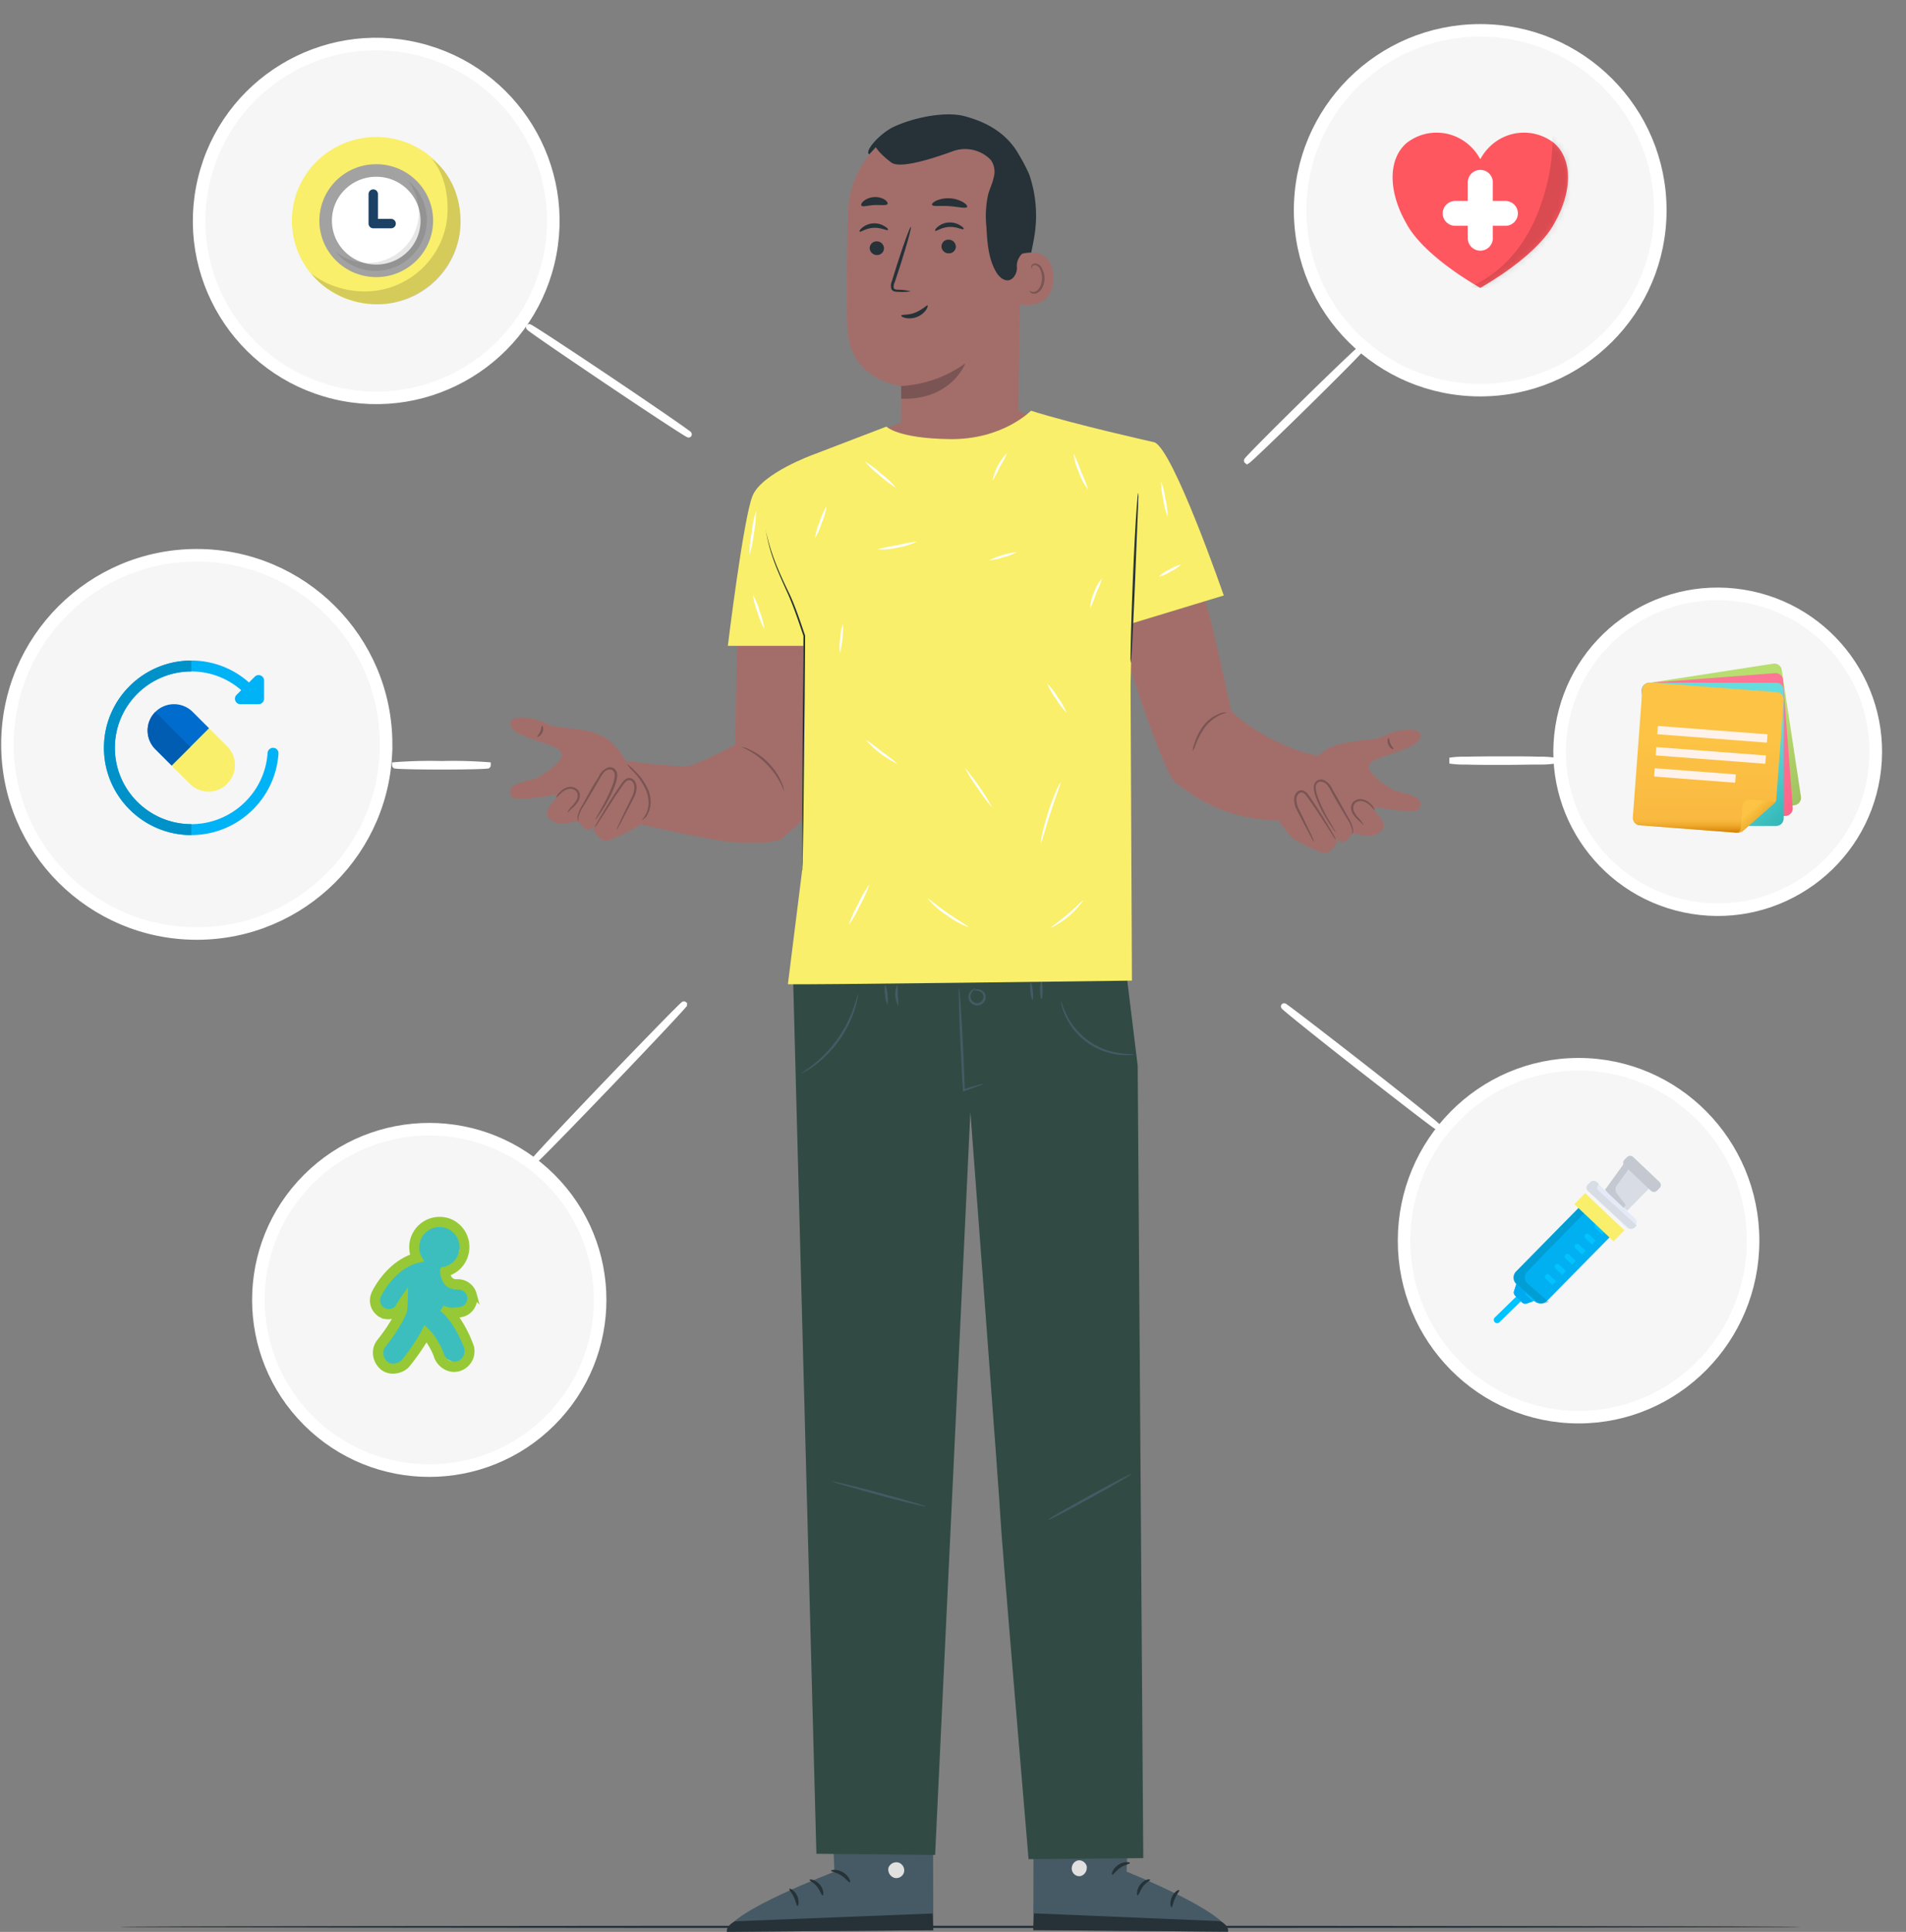 <svg width="304" height="308" fill="none" xmlns="http://www.w3.org/2000/svg">
  <rect width="100%" height="100%" fill="#808080" stroke="none"/>
  <path d="m132.354 281.485.737 16.923s-16.975 6.434-17.142 9.579l32.908-.257-.07-26.419-16.433.174Z" fill="#455A64"/>
  <path d="M143.261 296.929a1.323 1.323 0 0 1 .939 1.52 1.283 1.283 0 0 1-1.502.944 1.39 1.39 0 0 1-.994-1.617 1.342 1.342 0 0 1 1.675-.812" fill="#E0E0E0"/>
  <path d="m148.856 307.73-.111-2.666-31.51 1.243s-1.46.652-1.286 1.68l32.907-.257ZM132.556 298.248c0 .16.813.222 1.605.736.793.514 1.224 1.18 1.391 1.117.166-.062-.098-.992-1.071-1.589s-1.96-.417-1.925-.264ZM129.115 299.705c0 .153.695.424 1.217 1.097.521.673.695 1.388.876 1.388.18 0 .25-.916-.452-1.742s-1.634-.902-1.641-.743ZM127.19 303.87c.146 0 .361-.77-.056-1.652-.417-.881-1.175-1.214-1.244-1.083-.07.132.403.604.737 1.326.333.722.403 1.361.563 1.409Z" fill="#263238"/>
  <path d="m180.382 281.463-.696 16.923s16.019 6.435 16.176 9.579l-31.053-.256.065-26.419 15.508.173Z" fill="#455A64"/>
  <path d="M171.846 296.624c-.3.091-.557.297-.721.578a1.39 1.39 0 0 0-.165.942c.077.32.266.596.53.772.264.176.582.237.887.172a1.32 1.32 0 0 0 .771-.613c.174-.3.234-.659.167-1.004a1.32 1.32 0 0 0-.635-.744 1.208 1.208 0 0 0-.946-.069" fill="#E0E0E0"/>
  <path d="m164.809 307.709.105-2.666 29.735 1.243s1.377.652 1.213 1.679l-31.053-.256ZM175.814 295.305c.07.111 1.112-.695 2.635-.764 1.522-.069 2.662.5 2.718.382.055-.118-.216-.271-.695-.486a4.366 4.366 0 0 0-2.044-.34c-.7.05-1.379.264-1.981.625-.459.284-.667.541-.633.583ZM180.219 297.021c0 .159-.768.222-1.515.736-.748.513-1.155 1.18-1.312 1.117-.158-.062.091-.993 1.01-1.589.918-.597 1.85-.417 1.817-.264ZM183.438 299.684c0 .153-.655.424-1.147 1.097s-.656 1.388-.827 1.388c-.17 0-.236-.916.426-1.742.663-.826 1.542-.902 1.548-.743ZM186.858 304.085c-.138 0-.341-.77.052-1.652.394-.882 1.109-1.215 1.174-1.083.066.132-.38.604-.695 1.326-.315.722-.38 1.36-.531 1.409ZM132.82 294.368c.062.145.799-.077 1.71 0 .91.076 1.619.34 1.703.201.083-.139-.605-.694-1.675-.757-1.071-.062-1.822.431-1.738.556Z" fill="#263238"/>
  <path d="M126.487 155.666c.014 1.048 3.726 139.875 3.726 139.875l18.936.18 5.623-118.447s4.817 63.666 4.817 65.041c0 1.374 4.463 54.087 4.463 54.087l18.296-.167-.89-126.333-2.301-18.79-52.67 4.554Z" fill="#314A44"/>
  <path d="M156.892 172.769a3.898 3.898 0 0 1-.827.361c-.542.208-1.328.5-2.301.84l-.181.069v-.201a382 382 0 0 1-.361-6.511 343.687 343.687 0 0 1-.271-6.941c0-.896-.035-1.618-.035-2.118a2.894 2.894 0 0 1 .042-.777c.069.251.107.51.111.77.049.5.104 1.215.167 2.083.118 1.777.257 4.241.389 6.941.118 2.506.209 4.804.257 6.518l-.194-.139c.98-.305 1.779-.555 2.335-.694.281-.1.573-.168.869-.201ZM155.349 157.963s.062-.111.264-.187c.301-.089.624-.059.903.083a1.2 1.2 0 0 1 .696 1.173 1.391 1.391 0 0 1-1.085 1.256 1.45 1.45 0 0 1-1.501-.694 1.383 1.383 0 0 1 .695-1.936c.201-.077.32-.063.327-.042.007.021-.459.16-.744.764a1.053 1.053 0 0 0 .048 1.027c.115.182.281.327.478.417.196.09.414.121.628.09a1.08 1.08 0 0 0 .792-.896.894.894 0 0 0-.452-.888 1.545 1.545 0 0 0-1.049-.167ZM164.685 159.428c-.111 0-.264-.611-.341-1.389-.076-.777-.055-1.388.056-1.388s.264.604.341 1.388c.076.785.055 1.375-.056 1.389ZM166.096 159.282c-.112 0-.202-.66-.209-1.465-.007-.805.084-1.471.195-1.471s.201.652.208 1.464c.007.812-.083 1.472-.194 1.472ZM141.572 160.261a3.585 3.585 0 0 1-.383-1.645 3.703 3.703 0 0 1 0-1.701 7.21 7.21 0 0 1 .369 3.346h.014ZM143.282 160.399a3.813 3.813 0 0 1-.139-3.47c.068.58.082 1.166.042 1.749.086.569.119 1.146.097 1.721ZM136.845 158.497a2.1 2.1 0 0 1-.063.632c-.102.563-.239 1.12-.41 1.666a18.054 18.054 0 0 1-6.493 9.107c-.461.342-.944.652-1.446.93a2.227 2.227 0 0 1-.57.271c-.034-.056.737-.514 1.856-1.388a20.029 20.029 0 0 0 6.41-9.024c.479-1.326.653-2.207.716-2.194ZM180.839 168.091a1.998 1.998 0 0 1-.618.104 9.068 9.068 0 0 1-1.704-.035 10.839 10.839 0 0 1-5.213-2.027 10.697 10.697 0 0 1-3.476-4.38 8.944 8.944 0 0 1-.535-1.61 1.977 1.977 0 0 1-.083-.625c.062 0 .236.861.848 2.131a11.105 11.105 0 0 0 3.455 4.192 11.132 11.132 0 0 0 5.032 2.055c1.404.222 2.287.132 2.294.195ZM147.689 240.177c0 .09-3.392-.695-7.528-1.826-4.136-1.131-7.466-2.082-7.438-2.166.028-.083 3.399.694 7.535 1.819 4.136 1.124 7.459 2.075 7.431 2.173ZM180.471 234.991c.049.091-2.885 1.805-6.555 3.832s-6.68 3.596-6.729 3.471c-.049-.125 2.885-1.798 6.555-3.825s6.68-3.561 6.729-3.478Z" fill="#455A64"/>
  <path d="M162.467 47.346a57.849 57.849 0 0 0 2.502-9.628 20.21 20.21 0 0 0-.785-9.829c-.174-.472-1.675-3.637-2.176-3.589-.354.035.563 2.992.382 3.304-1.73 2.964-2.203 6.532-1.932 9.954a44.908 44.908 0 0 0 1.995 9.788" fill="#263238"/>
  <path d="M143.734 67.392c0-2.346.062-5.851.048-5.851-.014 0-8.063-.812-8.585-8.788-.25-3.852-.125-11.8.07-19.04a14.89 14.89 0 0 1 4.239-9.968 14.934 14.934 0 0 1 9.879-4.47l.772-.035c8.341.042 12.964 7.143 12.686 15.466l-.431 32.381-5.269 3.47c-4.512 5.366-13.389 3.84-13.409-3.165Z" fill="#A36E6A"/>
  <path d="M143.733 61.54a19.344 19.344 0 0 0 10.24-3.623s-2.225 5.942-10.24 5.644v-2.02Z" fill="#7A5554"/>
  <path d="M138.708 39.572a1.153 1.153 0 0 0 1.168 1.09 1.098 1.098 0 0 0 1.119-1.09 1.153 1.153 0 0 0-1.161-1.097 1.108 1.108 0 0 0-1.038.672 1.108 1.108 0 0 0-.088.425ZM137.109 36.927c.146.139.98-.542 2.21-.604 1.231-.063 2.155.5 2.28.347.126-.153-.09-.333-.5-.597a3.116 3.116 0 0 0-1.842-.458 2.999 2.999 0 0 0-1.745.694c-.348.278-.48.555-.403.618ZM150.163 39.3a1.133 1.133 0 0 0 1.161 1.09 1.09 1.09 0 0 0 1.133-1.09 1.138 1.138 0 0 0-1.161-1.09 1.081 1.081 0 0 0-1.048.663 1.085 1.085 0 0 0-.085.428ZM149.162 36.788c.153.139.98-.542 2.211-.604 1.23-.063 2.162.5 2.287.347.125-.153-.098-.333-.508-.597a3.126 3.126 0 0 0-1.835-.465 3.021 3.021 0 0 0-1.752.694c-.361.285-.472.562-.403.625ZM145.256 46.444a8.253 8.253 0 0 0-2.009-.257c-.32 0-.619-.056-.695-.271-.043-.33.018-.664.173-.958l.8-2.436c1.112-3.471 1.891-6.303 1.752-6.345-.139-.041-1.147 2.728-2.26 6.192-.264.854-.521 1.666-.757 2.443a1.769 1.769 0 0 0-.098 1.236.77.77 0 0 0 .536.43c.177.042.36.058.542.049a8.06 8.06 0 0 0 2.016-.084ZM148.655 32.658c.139.326 1.355.104 2.78.208 1.425.104 2.642.43 2.816.125.076-.153-.139-.451-.626-.75a4.873 4.873 0 0 0-4.282-.257c-.5.243-.751.521-.688.674ZM137.387 32.776c.222.277 1.056-.042 2.085-.084 1.029-.041 1.884.125 2.086-.166.083-.146-.056-.424-.445-.694a2.896 2.896 0 0 0-1.703-.41 2.964 2.964 0 0 0-1.648.611c-.368.32-.479.61-.375.743Z" fill="#263238"/>
  <path d="M162.46 40.62c.132-.07 5.401-1.916 5.519 3.553.118 5.47-5.401 4.45-5.415 4.297-.014-.153-.104-7.85-.104-7.85Z" fill="#A36E6A"/>
  <path d="M164.191 46.346s.097.07.264.139a.946.946 0 0 0 .695 0c.577-.222 1.043-1.152 1.05-2.138a3.156 3.156 0 0 0-.299-1.388 1.104 1.104 0 0 0-.73-.694.486.486 0 0 0-.556.277c-.07.153-.035.257-.063.271-.027.014-.118-.09-.083-.32a.643.643 0 0 1 .209-.346.737.737 0 0 1 .528-.146 1.33 1.33 0 0 1 1.022.875c.244.466.371.986.368 1.513 0 1.103-.556 2.145-1.342 2.394a1.033 1.033 0 0 1-.875-.131c-.174-.16-.209-.306-.188-.306Z" fill="#7A5554"/>
  <path d="M138.652 24.606c-.89-.472 1.731-3.374 3.9-4.387 3.274-1.527 8.285-2.506 11.33-1.687 3.663.993 6.722 2.777 8.592 6.067a21.421 21.421 0 0 1 2.551 10.946 6.49 6.49 0 0 1-.751 3.346c-.75 1.222-2.203 2-2.085 3.665a2.301 2.301 0 0 1-.549 1.673c-.987 1.076-2.225.097-2.781-.902-1.23-2.124-1.39-4.679-1.529-7.13a16.147 16.147 0 0 1 .278-5.205c.257-.916.695-1.777.883-2.707a3.262 3.262 0 0 0-.417-2.721 3.463 3.463 0 0 0-.452-.445 5.7 5.7 0 0 0-5.714-.985c-3.066 1.124-8.342 2.818-9.732 1.784-1.995-1.479-2.481-2.45-2.481-2.45l-1.043 1.138ZM143.747 50.31c-.034.09.202.284.696.388a3.264 3.264 0 0 0 3.26-1.284c.264-.395.306-.694.215-.736-.09-.041-.806.695-1.939 1.153-1.133.458-2.169.277-2.232.479Z" fill="#263238"/>
  <path d="M179.429 103.959s6.124 19.533 8.147 20.88c2.022 1.346 8.543 7.524 21.924 5.615l4.609-.222 1.237-8.649s-5.561-1.124-7.195-1.568c-2.168-.597-8.021-2.951-11.782-6.671 0 0-3.406-16.014-4.171-17.471l-12.394 3.762-.375 4.324Z" fill="#A36E6A"/>
  <path d="M207.637 124.124s1.828-3.859 4.796-5.067c2.968-1.208 6.833-.882 8.265-1.708 1.432-.826 5.45-1.645 5.832-.271.383 1.375-2.148 2.298-4.734 3.152-2.585.854-3.635 1.242-3.413 2.346.223 1.104 3.413 3.297 4.352 3.575.938.277 3.823.652 3.837 1.971.014 1.319-.869 1.159-2.356 1.159a34.23 34.23 0 0 1-4.567-.604s-.772.181-.383.611c.389.431 2.148 2.027 1.099 3.131a3.096 3.096 0 0 1-2.586.826l-2.086-.389s-1.161 2.034-2.085 1.208c-.925-.826-.278.201-.278.201s-1.043 1.833-2.148 1.729c-1.105-.105-5.095-2.381-5.095-2.381l-2.392-3.013 3.942-6.476Z" fill="#A36E6A"/>
  <path d="M217.425 131.496c-.042 0-.313-.327-.876-.826a3.78 3.78 0 0 1-.834-1.028 1.883 1.883 0 0 1-.23-.805 1.326 1.326 0 0 1 .278-.902 1.626 1.626 0 0 1 1.648-.486c.449.12.858.36 1.182.694.304.282.542.628.695 1.013-.049.042-.334-.34-.876-.833a2.555 2.555 0 0 0-1.078-.576 1.3 1.3 0 0 0-1.286.389 1.266 1.266 0 0 0-.034 1.333c.195.375.449.717.75 1.013.487.549.716.993.661 1.014ZM213.017 132.648a3.124 3.124 0 0 1-.48-.618 32.265 32.265 0 0 1-1.154-1.791 18.333 18.333 0 0 1-1.39-2.839 6.012 6.012 0 0 1-.466-1.86 1.391 1.391 0 0 1 .431-1.014 1.208 1.208 0 0 1 1.133-.187 2.778 2.778 0 0 1 1.439 1.499l.918 1.618 1.536 2.776c.405.597.684 1.27.82 1.979.027.198.008.4-.055.59-.042.131-.084.187-.097.18a2.302 2.302 0 0 0 0-.75 5.955 5.955 0 0 0-.904-1.874l-1.606-2.707-.904-1.638c-.312-.548-.653-1.152-1.237-1.326a.824.824 0 0 0-.848.097c-.1.097-.179.212-.232.34a1.015 1.015 0 0 0-.081.403c.051.597.194 1.182.424 1.735.368.975.807 1.922 1.314 2.832.897 1.583 1.488 2.52 1.439 2.555ZM209.604 134.258a3.36 3.36 0 0 1-.396-.631 67.963 67.963 0 0 1-.96-1.784c-.396-.757-.868-1.652-1.39-2.666a3.794 3.794 0 0 1-.459-1.784 1.72 1.72 0 0 1 .341-.971 1.026 1.026 0 0 1 1.022-.417c.353.106.658.332.862.639.194.263.368.513.542.77.355.507.695 1 .987 1.479a74.158 74.158 0 0 1 1.585 2.554c.438.736.785 1.333 1.015 1.749.137.217.247.451.327.694a2.988 2.988 0 0 1-.452-.597l-1.085-1.714-1.647-2.506-1.001-1.458c-.362-.472-.695-1.124-1.189-1.256a.656.656 0 0 0-.66.285 1.326 1.326 0 0 0-.271.77c.006.564.146 1.119.41 1.617l1.307 2.701c.368.77.695 1.388.855 1.832.113.22.199.453.257.694ZM221.484 117.648c.104 0 .077.458.285.923.209.465.542.756.487.847-.056.09-.563-.104-.821-.695-.257-.59-.041-1.117.049-1.075ZM195.68 113.594c0 .056-.486.118-1.188.451a6.415 6.415 0 0 0-2.294 1.902 11.529 11.529 0 0 0-1.446 2.666 5.569 5.569 0 0 1-.522 1.173c.024-.434.118-.86.279-1.264a9.347 9.347 0 0 1 1.39-2.776 5.802 5.802 0 0 1 2.481-1.916 2.321 2.321 0 0 1 1.3-.236Z" fill="#7A5554"/>
  <path d="m117.562 102.98-.341 15.778s-6.048 3.214-7.605 3.408c-1.557.195-10.427-.923-10.427-.923l.46 9.593s14.048 3.408 18.441 3.506c4.393.097 6.326-.098 7.111-1.069.786-.972 3.691-2.222 4.435-6.616.744-4.393-1.467-23.677-1.467-23.677h-10.607Z" fill="#A36E6A"/>
  <path d="M125.075 126.172a12.627 12.627 0 0 0-6.902-7.115c.507.062.997.22 1.446.465a10.274 10.274 0 0 1 5.032 5.185c.235.456.379.954.424 1.465Z" fill="#7A5554"/>
  <path d="M100.322 122.167s-1.828-3.86-4.796-5.068c-2.968-1.207-6.833-.881-8.265-1.707-1.432-.826-5.45-1.645-5.832-.271-.383 1.375 2.148 2.298 4.734 3.152 2.586.853 3.635 1.242 3.413 2.346-.223 1.103-3.413 3.297-4.352 3.574-.938.278-3.816.653-3.837 1.979-.02 1.326.869 1.152 2.357 1.152a34.416 34.416 0 0 0 4.567-.604s.771.181.382.611c-.39.43-2.141 2.027-1.098 3.131a3.104 3.104 0 0 0 2.585.826l2.086-.389s1.16 2.034 2.085 1.208c.925-.826.278.201.278.201s1.043 1.839 2.148 1.728c1.105-.111 5.096-2.381 5.096-2.381l2.391-3.012-3.942-6.476Z" fill="#A36E6A"/>
  <path d="M90.514 129.538c-.056 0 .174-.458.695-1.006.302-.297.555-.639.75-1.014a1.247 1.247 0 0 0-.034-1.332 1.303 1.303 0 0 0-1.286-.389 2.47 2.47 0 0 0-1.078.583c-.542.486-.827.868-.876.826.154-.385.391-.732.696-1.014a2.566 2.566 0 0 1 1.181-.694 1.625 1.625 0 0 1 1.648.486c.2.257.3.578.278.903a1.879 1.879 0 0 1-.23.805 3.785 3.785 0 0 1-.868 1.048c-.563.472-.8.819-.876.798ZM94.922 130.691c-.049 0 .542-.972 1.39-2.534.507-.91.946-1.857 1.314-2.832a5.615 5.615 0 0 0 .424-1.735 1.03 1.03 0 0 0-.313-.743.808.808 0 0 0-.377-.16.81.81 0 0 0-.409.042c-.583.173-.924.777-1.237 1.326l-.938 1.61-1.606 2.707a5.926 5.926 0 0 0-.904 1.874 2.285 2.285 0 0 0 0 .75s-.055-.049-.097-.18a1.313 1.313 0 0 1-.056-.59c.14-.708.418-1.38.82-1.979l1.537-2.776.987-1.59a2.777 2.777 0 0 1 1.439-1.499 1.197 1.197 0 0 1 1.133.187 1.393 1.393 0 0 1 .43 1.014 5.804 5.804 0 0 1-.465 1.86 18.05 18.05 0 0 1-1.39 2.839c-.459.77-.869 1.388-1.154 1.791a3.116 3.116 0 0 1-.528.618ZM98.334 132.301c.062-.242.153-.475.271-.694.195-.437.487-1.062.855-1.833l1.314-2.7a3.52 3.52 0 0 0 .403-1.617 1.329 1.329 0 0 0-.271-.771.652.652 0 0 0-.695-.284c-.507.132-.827.784-1.189 1.256l-1 1.458-1.613 2.526-1.106 1.694a3.047 3.047 0 0 1-.451.597c.08-.244.19-.477.326-.694.237-.417.577-1.014 1.015-1.749.438-.736.966-1.604 1.585-2.555.306-.472.633-.972.987-1.478a22.8 22.8 0 0 1 .542-.771c.204-.307.51-.533.862-.638a1.031 1.031 0 0 1 1.022.416c.21.282.329.621.341.972a3.797 3.797 0 0 1-.459 1.784c-.507 1.013-.987 1.909-1.39 2.665-.404.757-.695 1.389-.96 1.784a3.404 3.404 0 0 1-.389.632ZM86.455 115.69c.09-.042.306.479.049 1.069-.258.59-.793.791-.82.694-.028-.097.284-.368.486-.84.201-.472.18-.902.285-.923Z" fill="#7A5554"/>
  <path d="M102.36 130.795c.31-.398.576-.829.792-1.285a4.347 4.347 0 0 0 .292-1.575 5.209 5.209 0 0 0-.403-1.923 10.678 10.678 0 0 0-2.044-3.013 7.887 7.887 0 0 1-1-1.173c.439.278.839.614 1.188 1a9.215 9.215 0 0 1 2.189 3.054c.278.659.415 1.368.404 2.083a4.072 4.072 0 0 1-.397 1.672 2.313 2.313 0 0 1-1.021 1.16Z" fill="#7A5554"/>
  <path d="m137.442 69.856 8.794-3.442 16.196-.917 7.612 2.888-10.434 5.789-8.995-.333-13.173-3.984Z" fill="#A36E6A"/>
  <path d="M195.187 94.936s-8.043-23.254-11.053-24.42c0 0-13.166-2.943-19.7-5.04 0 0-4.476 4.658-12.992 4.533-8.341-.125-10.058-1.999-10.058-1.999l-11.637 4.456s-8.272 2.965-9.732 6.616c-1.459 3.65-3.927 23.878-3.927 23.878h12.06l-.222 35.901-2.259 18.047c.834.146 54.873-.569 54.873-.569l-.222-47 .222-9.954 14.647-4.45Z" fill="#F9EF6A"/>
  <path d="M122.101 84.433c.046.104.076.214.09.326.063.25.132.57.222.972a31.55 31.55 0 0 0 1.113 3.554c.556 1.493 1.341 3.249 2.3 5.22.96 1.971 1.731 4.318 2.586 6.823 0 2.999-.041 6.282-.062 9.718-.084 7.636-.153 14.577-.209 19.651-.041 2.485-.076 4.512-.104 5.956 0 .694 0 1.215-.049 1.617a5.016 5.016 0 0 1-.034.562 2.64 2.64 0 0 1 0-.562v-7.58c0-5.06.062-11.987.104-19.644.035-3.429.062-6.712.09-9.718v.056c-.841-2.499-1.647-4.86-2.53-6.817-.883-1.957-1.703-3.755-2.231-5.268a26.19 26.19 0 0 1-1.022-3.603 16.148 16.148 0 0 1-.174-.978 2.373 2.373 0 0 1-.09-.285ZM181.548 78.568c.03.356.03.713 0 1.069 0 .757-.062 1.735-.104 2.908-.104 2.52-.236 5.88-.382 9.593-.146 3.714-.32 7.073-.431 9.593-.07 1.18-.126 2.152-.174 2.909-.005.356-.04.711-.104 1.062a5.79 5.79 0 0 1-.035-1.069c0-.75.035-1.729.055-2.909.063-2.457.174-5.851.327-9.6.153-3.748.327-7.135.487-9.593.076-1.221.153-2.214.222-2.901.01-.358.057-.714.139-1.062Z" fill="#263238"/>
  <path d="M129.983 85.787a9.975 9.975 0 0 1 .758-2.603c.257-.873.626-1.708 1.098-2.485-.133.9-.388 1.778-.757 2.61-.258.87-.627 1.702-1.099 2.478ZM142.92 77.763a14.503 14.503 0 0 1-2.607-1.958 14.833 14.833 0 0 1-2.371-2.235 14.794 14.794 0 0 1 2.607 1.958 15.204 15.204 0 0 1 2.371 2.235ZM146.25 86.335c-.969.482-2.008.805-3.08.958a10.028 10.028 0 0 1-3.211.285 25.224 25.224 0 0 1 3.142-.646 26.988 26.988 0 0 1 3.149-.597ZM133.96 104.119a7.402 7.402 0 0 1 .055-2.339c.028-.783.17-1.557.424-2.298a15.321 15.321 0 0 1-.479 4.637ZM162.189 87.994a7.395 7.395 0 0 1-2.155.84 7.613 7.613 0 0 1-2.266.486 15.139 15.139 0 0 1 4.421-1.326ZM158.303 76.631a8.95 8.95 0 0 1 2.321-4.414 16.56 16.56 0 0 1-1.153 2.207 15.72 15.72 0 0 1-1.168 2.207ZM173.561 78.068a9.551 9.551 0 0 1-1.474-2.742 9.735 9.735 0 0 1-.848-2.999c.459.926.854 1.881 1.182 2.86a23.44 23.44 0 0 1 1.14 2.88ZM173.895 96.942a6.106 6.106 0 0 1 .611-2.5 6.254 6.254 0 0 1 1.265-2.241 17.418 17.418 0 0 1-.931 2.374c-.26.81-.576 1.6-.945 2.367ZM170.121 113.622a10.884 10.884 0 0 1-1.697-2.222 10.606 10.606 0 0 1-1.39-2.415 10.92 10.92 0 0 1 1.696 2.214c.564.746 1.031 1.56 1.391 2.423ZM188.381 89.993a5.679 5.679 0 0 1-1.696 1.132 5.959 5.959 0 0 1-1.863.819 5.716 5.716 0 0 1 1.689-1.132 5.902 5.902 0 0 1 1.87-.819ZM186.226 82.365a11.224 11.224 0 0 1-.695-2.777 11.242 11.242 0 0 1-.354-2.846c.342.895.575 1.827.695 2.777.235.93.354 1.886.354 2.846ZM121.913 100.266a11.497 11.497 0 0 1-1.084-2.644 11.61 11.61 0 0 1-.737-2.777c.475.828.84 1.715 1.084 2.638.361.894.608 1.829.737 2.783ZM120.578 81.483c.004 1.18-.11 2.356-.341 3.513a17.4 17.4 0 0 1-.695 3.47c-.004-1.18.11-2.356.341-3.512a17.4 17.4 0 0 1 .695-3.47ZM143.164 121.785a15.342 15.342 0 0 1-5.089-3.86 24.814 24.814 0 0 1 2.558 1.909 25.277 25.277 0 0 1 2.531 1.951ZM135.371 147.475a18.219 18.219 0 0 1 1.481-3.318 18.515 18.515 0 0 1 1.8-3.152 18.083 18.083 0 0 1-1.481 3.318 18.476 18.476 0 0 1-1.8 3.152ZM154.445 147.801a13.207 13.207 0 0 1-3.475-1.916 12.664 12.664 0 0 1-2.99-2.631c.07-.076 1.391 1.09 3.198 2.333 1.807 1.242 3.316 2.103 3.267 2.214ZM172.789 143.525a13.387 13.387 0 0 1-5.199 4.408c-.056-.091 1.223-.923 2.655-2.138 1.432-1.215 2.468-2.333 2.544-2.27ZM166.026 134.362c.007-.498.084-.994.23-1.471.194-.896.514-2.117.945-3.471a34.553 34.553 0 0 1 1.265-3.352c.171-.472.405-.918.695-1.326.098.041-.743 2.145-1.598 4.789-.855 2.645-1.432 4.852-1.537 4.831ZM158.345 128.823a21.374 21.374 0 0 1-2.363-3.116 21.157 21.157 0 0 1-2.086-3.318 42.345 42.345 0 0 1 4.428 6.434h.021Z" fill="#fff"/>
  <path d="M287.201 307.195c0 .104-60.017.181-134.042.181-74.024 0-134.055-.077-134.055-.181s60.003-.18 134.055-.18 134.042.083 134.042.18Z" fill="#263238"/>
  <path d="M87.739 187.995c10.644 10.629 10.644 27.862 0 38.491-10.645 10.629-27.903 10.629-38.547 0-10.644-10.629-10.644-27.862 0-38.491 10.645-10.629 27.902-10.629 38.547 0Z" fill="#F6F6F6" stroke="#fff" stroke-width="2"/>
  <path d="m109.257 159.966.001-.001-.01-.008a.256.256 0 0 0-.333-.008c-.023.015-.047.036-.071.056a6.57 6.57 0 0 0-.202.184c-.168.16-.411.397-.719.704-.618.613-1.501 1.507-2.587 2.616a1222.685 1222.685 0 0 0-8.427 8.712 1207.496 1207.496 0 0 0-8.347 8.785 274.163 274.163 0 0 0-2.502 2.693 44.3 44.3 0 0 0-.67.749 6.167 6.167 0 0 0-.176.21.945.945 0 0 0-.053.075.272.272 0 0 0-.047.132.252.252 0 0 0 .072.2.257.257 0 0 0 .285.052c.026-.012.046-.026.056-.032.023-.016.048-.037.072-.057.05-.042.118-.105.202-.184.169-.159.412-.396.72-.703.617-.613 1.501-1.507 2.587-2.616 2.171-2.218 5.152-5.299 8.426-8.715 3.275-3.416 6.225-6.522 8.347-8.784a263.892 263.892 0 0 0 2.502-2.694c.293-.321.52-.574.672-.749a6.59 6.59 0 0 0 .175-.21c.019-.025.038-.051.053-.074a.39.39 0 0 0 .03-.057.254.254 0 0 0-.056-.276Zm-23.674 25.033Z" fill="#fff" stroke="#fff" stroke-width=".5"/>
  <path d="m67.482 195.786-.893 3.571-4.018 2.679-2.678 4.464 1.339 2.679L62.5 209l2-2v1.5l-4.161 7.375 1.786 1.786h2.232l3.571-5.357 1.786 3.571 3.571 1.786 1.34-1.786-2.679-6.25 2.679-1.786V206.5l-.893-1.339-2.232-.661-.447-1.125 1.786-1.786.893-4.464-3.125-2.232-3.125.893Z" fill="#3DBEBE"/>
  <path d="m73.441 208.867.011-.002a1.911 1.911 0 0 0 1.526-2.384c-.234-.893-1.071-1.39-1.91-1.39H72.985c-.571 0-.976-.131-1.27-.313a1.864 1.864 0 0 1-.656-.712c-.307-.566-.357-1.211-.371-1.511a.17.17 0 0 1 .013-.058c1.183-.224 2.229-.887 2.768-2.126.693-1.522.286-3.365-1.048-4.42a3.64 3.64 0 0 0-2.316-.827c-1.397 0-2.693.769-3.38 2.118l-.005.009a3.713 3.713 0 0 0 .172 3.519c-2.137.439-3.751 1.817-4.833 3.078a13.151 13.151 0 0 0-1.75 2.612l-.005.01-.003.007a1.922 1.922 0 0 0 .865 2.525c.15.09.318.132.405.153l.02.005c.17.043.304.043.412.043h.01c.657 0 1.374-.339 1.675-1.052l.023-.034.105-.169v-.001l.003-.003c.086-.138.203-.328.345-.545.116-.178.246-.372.386-.57-.01.603-.049 1.25-.1 1.917-.013.163-.105.466-.3.902-.19.421-.456.92-.774 1.457a27.619 27.619 0 0 1-2.27 3.256l-.003.003c-.763.948-.555 2.262.297 3.048l.004.004c.376.34.829.487 1.295.487.353 0 .71-.087 1.014-.221.293-.129.582-.321.775-.571.5-.587 2.232-2.795 3.358-5.033.77.729 1.365 1.626 1.78 2.382.224.409.392.77.503 1.03.055.13.096.234.122.304l.025.069c.087.442.386.865.747 1.171.373.317.882.566 1.44.566h.014c.067.001.232.001.386-.043a2.205 2.205 0 0 0 1.711-2.556l-.002-.009-.002-.01a3.192 3.192 0 0 0-.108-.332 15.011 15.011 0 0 0-.232-.589c-.198-.474-.481-1.1-.842-1.774-.67-1.254-1.637-2.734-2.849-3.685.364.178.755.285 1.123.345.183.036.36.035.486.035h.014c.423 0 .893-.06 1.278-.115Zm-7.846-8.371.415-.159-.11-.431a4.356 4.356 0 0 1 .297-2.939 4.356 4.356 0 0 1 3.909-2.467c.99 0 1.917.323 2.615.903l.006.005.006.005c1.542 1.203 2.064 3.35 1.25 5.183-.47 1.042-1.253 1.801-2.282 2.219l-.434.177.147.444c.148.445.408.732.744.879.286.125.584.125.751.124H73.013c1.178 0 2.21.789 2.507 1.886a2.566 2.566 0 0 1-.32 2.05 2.536 2.536 0 0 1-1.718 1.128l-.04.007-.033.011h-.004a.366.366 0 0 1-.051.008l-.003.001a2.243 2.243 0 0 0-.089.014.904.904 0 0 0-.133.034l-.633.211.381.548a18.473 18.473 0 0 1 1.644 2.957c.193.432.342.808.445 1.091a8.78 8.78 0 0 1 .152.454c.006.023.008.035.01.037V214.885c.302 1.51-.69 2.981-2.2 3.292a3.587 3.587 0 0 1-.49.048c-1.384 0-2.5-1.106-2.781-2.162l-.007-.023-.008-.023a11.22 11.22 0 0 0-1.21-2.285l-.438-.634-.4.659c-1.008 1.661-2.142 3.101-2.598 3.679l-.054.069c-.47.581-1.359.995-2.27.995-.679 0-1.291-.234-1.738-.66-1.143-1.1-1.262-2.789-.342-3.921l.002-.003a28.804 28.804 0 0 0 2.346-3.393l.535-.92-1.05.176a2.55 2.55 0 0 1-.438.048c-.224 0-.358-.002-.51-.04l-.028-.007-.03-.004a1.59 1.59 0 0 1-.497-.171l-.224.447.224-.447a2.586 2.586 0 0 1-1.287-1.45 2.583 2.583 0 0 1 .115-1.934l.003-.007.003-.007c.094-.212.634-1.295 1.62-2.502.987-1.207 2.395-2.507 4.22-3.209Z" fill="#1BE5E7" stroke="#96C935"/>
  <path d="M61.583 118.675c0 16.651-13.518 30.153-30.197 30.153S1.188 135.326 1.188 118.675c0-16.652 13.519-30.153 30.198-30.153 16.679 0 30.197 13.501 30.197 30.153Z" fill="#F6F6F6" stroke="#fff" stroke-width="2"/>
  <path d="M78.022 122.007v-.232l-.232-.018a74.008 74.008 0 0 0-7.387-.181 74.307 74.307 0 0 0-7.386.181l-.232.018v.232a.257.257 0 0 0 .153.235.4.4 0 0 0 .078.026c.04.009.088.017.14.023.105.012.256.024.443.035.377.021.92.041 1.587.057 1.335.033 3.18.054 5.217.054a223.1 223.1 0 0 0 5.218-.054c.668-.016 1.21-.036 1.587-.057.187-.011.338-.023.444-.035.051-.006.1-.014.14-.023a.399.399 0 0 0 .077-.026.257.257 0 0 0 .153-.235Zm-14.987 0 .019.249a70.84 70.84 0 0 1 2.06-.124c1.338.034 3.212.055 5.29.055s3.953-.021 5.292-.056c.686.032 1.372.074 2.057.125l.019-.249-.25-.018a.24.24 0 0 1 .076-.159c.025-.025.05-.036.057-.04a.1.1 0 0 1 .024-.009l-.003.001a6.73 6.73 0 0 1-.497.044c-.352.021-.856.039-1.48.055l-12.664.126Z" fill="#fff" stroke="#fff" stroke-width=".5"/>
  <g clip-path="url(#clip0_501_3097)">
    <path d="M43.605 119.222a.884.884 0 0 0-.926.811c-.425 6.37-5.772 11.361-12.17 11.361-6.721 0-12.19-5.46-12.19-12.173 0-6.712 5.469-12.172 12.19-12.172 2.985 0 5.784 1.078 7.968 2.986l-.746.747c-.548.545-.162 1.484.615 1.484h2.902c.481 0 .871-.39.871-.87v-2.898c0-.769-.936-1.164-1.486-.615l-.924.923a13.777 13.777 0 0 0-9.2-3.496c-7.681 0-13.93 6.24-13.93 13.911 0 7.671 6.248 13.912 13.93 13.912 7.313 0 13.422-5.704 13.906-12.984a.87.87 0 0 0-.81-.927Z" fill="#00B2F6"/>
    <path d="M30.51 105.31c-7.683 0-13.932 6.24-13.932 13.911 0 7.671 6.25 13.912 13.931 13.912v-1.739c-6.721 0-12.19-5.46-12.19-12.173 0-6.712 5.469-12.172 12.19-12.172v-1.739Z" fill="#0091C9"/>
    <path d="m36.245 119.001-2.903-2.898-5.955 5.947 2.902 2.898a4.232 4.232 0 0 0 2.984 1.229c2.31 0 4.202-1.89 4.202-4.197a4.218 4.218 0 0 0-1.23-2.979Z" fill="#F9EF6A"/>
    <path d="M30.73 113.494a4.23 4.23 0 0 0-2.983-1.228c-2.31 0-4.203 1.889-4.203 4.196 0 1.125.441 2.18 1.23 2.98l2.613 2.608 5.956-5.947-2.613-2.609Z" fill="#006DCE"/>
    <path d="m30.359 119.082-2.972 2.968 2.902 2.898a4.232 4.232 0 0 0 2.984 1.229 4.19 4.19 0 0 0 2.959-1.226l-5.873-5.869Z" fill="#F9EF6A"/>
    <path d="M24.776 113.503a4.175 4.175 0 0 0-1.232 2.959c0 1.125.441 2.18 1.23 2.98l2.613 2.608 2.973-2.968-5.584-5.579Z" fill="#005DB1"/>
  </g>
  <path d="M66.611 7.804C81.778 11.45 91.113 26.68 87.464 41.822c-3.649 15.142-18.9 24.466-34.068 20.822-15.167-3.645-24.501-18.876-20.852-34.018C36.193 13.483 51.444 4.16 66.61 7.804Z" fill="#F6F6F6" stroke="#fff" stroke-width="2"/>
  <path d="M96.881 61.068c3.511 2.36 6.702 4.48 9.024 5.999 1.16.76 2.104 1.37 2.761 1.785.329.207.587.367.767.473.089.052.162.094.215.121a.92.92 0 0 0 .08.037c.012.004.036.013.066.018a.257.257 0 0 0 .253-.11.253.253 0 0 0 .035-.198c-.008-.037-.024-.064-.031-.076-.015-.026-.033-.045-.041-.054a.733.733 0 0 0-.064-.06 4.948 4.948 0 0 0-.194-.153 33.685 33.685 0 0 0-.728-.53 221.33 221.33 0 0 0-2.696-1.88 967.558 967.558 0 0 0-8.967-6.086 947.382 947.382 0 0 0-9.03-5.999c-1.16-.76-2.104-1.369-2.761-1.784a33.013 33.013 0 0 0-.767-.473 4.595 4.595 0 0 0-.216-.122.824.824 0 0 0-.08-.037.327.327 0 0 0-.065-.017.253.253 0 0 0-.257.384.324.324 0 0 0 .04.053c.02.021.043.042.065.06.046.04.112.092.194.154.167.126.413.304.73.53.634.45 1.556 1.093 2.7 1.88 2.285 1.572 5.456 3.725 8.967 6.085Z" fill="#fff" stroke="#fff" stroke-width=".5"/>
  <g clip-path="url(#clip1_501_3097)">
    <path fill-rule="evenodd" clip-rule="evenodd" d="M60.008 48.516c7.428 0 13.45-5.971 13.45-13.337 0-7.367-6.022-13.338-13.45-13.338-7.43 0-13.451 5.971-13.451 13.338 0 7.366 6.022 13.337 13.45 13.337Z" fill="#F9EF6A"/>
    <path fill-rule="evenodd" clip-rule="evenodd" d="M73.458 35.413c0 7.207-5.947 13.103-13.215 13.103-4.212 0-8.219-1.892-10.614-4.922 2.23 1.802 5.41 2.875 8.55 2.875 7.268 0 13.214-5.897 13.214-13.104 0-3.112-.758-5.92-2.575-8.13 3.056 2.374 4.64 6 4.64 10.178Z" fill="#000" fill-opacity=".15"/>
    <path fill-rule="evenodd" clip-rule="evenodd" d="M60.008 43.181c4.457 0 8.07-3.582 8.07-8.002 0-4.42-3.613-8.003-8.07-8.003-4.457 0-8.07 3.583-8.07 8.003s3.613 8.002 8.07 8.002Z" fill="#fff" stroke="#A2A2A2" stroke-width="2"/>
    <mask id="mask0_501_3097" style="mask-type:alpha" maskUnits="userSpaceOnUse" x="50" y="26" width="20" height="19">
      <path fill-rule="evenodd" clip-rule="evenodd" d="M60.008 43.181c4.457 0 8.07-3.582 8.07-8.002 0-4.42-3.613-8.003-8.07-8.003-4.457 0-8.07 3.583-8.07 8.003s3.613 8.002 8.07 8.002Z" fill="#fff" stroke="#fff" stroke-width="2"/>
    </mask>
    <g mask="url(#mask0_501_3097)">
      <path fill-rule="evenodd" clip-rule="evenodd" d="M68.078 35.094c0 4.448-3.67 8.087-8.156 8.087-2.6 0-4.893-1.162-6.371-3.032 1.376 1.112 3.16 1.769 5.097 1.769 4.485 0 8.156-3.64 8.156-8.087 0-1.92-.663-3.69-1.785-5.054 1.886 1.465 3.059 3.74 3.059 6.317Z" fill="#000" fill-opacity=".097"/>
      <path d="M59.533 30.942v4.707h2.849" stroke="#1B4265" stroke-width="1.5" stroke-linecap="round" stroke-linejoin="round"/>
    </g>
  </g>
  <path d="M279.611 197.8c0 15.547-12.471 28.133-27.834 28.133-15.362 0-27.834-12.586-27.834-28.133 0-15.547 12.472-28.133 27.834-28.133 15.363 0 27.834 12.586 27.834 28.133Z" fill="#F6F6F6" stroke="#fff" stroke-width="2"/>
  <path d="m229.469 179.77.007-.01.007-.011a.25.25 0 0 0 .012-.24.334.334 0 0 0-.036-.061c-.019-.025-.042-.049-.062-.071a4.322 4.322 0 0 0-.186-.174 27.801 27.801 0 0 0-.695-.593 182.938 182.938 0 0 0-2.581-2.099 833.927 833.927 0 0 0-8.629-6.806 1422.533 1422.533 0 0 0-8.695-6.735 265.614 265.614 0 0 0-2.653-2.015 40.332 40.332 0 0 0-.736-.54 6.942 6.942 0 0 0-.206-.14.826.826 0 0 0-.074-.043c-.01-.005-.03-.015-.055-.023a.296.296 0 0 0-.07-.011.252.252 0 0 0-.257.295c.007.041.023.07.029.081a.348.348 0 0 0 .036.053l.059.062c.043.041.105.097.183.166.157.138.391.336.693.586.605.502 1.486 1.22 2.581 2.101a751.133 751.133 0 0 0 8.629 6.821c3.392 2.645 6.463 5.03 8.695 6.743 1.115.857 2.021 1.546 2.653 2.016.316.235.565.417.737.538.086.06.157.107.209.139a.737.737 0 0 0 .078.043.274.274 0 0 0 .151.028.256.256 0 0 0 .176-.1Z" fill="#fff" stroke="#fff" stroke-width=".5"/>
  <g clip-path="url(#clip2_501_3097)" fill-rule="evenodd" clip-rule="evenodd">
    <path d="M238.733 210.947c-.137.002-.209-.048-.316-.149a.52.52 0 0 1-.013-.743l5.083-4.96a.542.542 0 0 1 .757-.013.518.518 0 0 1 .013.743s-4.979 4.855-5.082 4.96a.54.54 0 0 1-.376.161l-.066.001Z" fill="#00C3FF"/>
    <path d="m242.099 203.996-.614 1.853a.679.679 0 0 0 .18.709l1.165 1.104a.712.712 0 0 0 .728.152l1.868-.667-3.327-3.151Z" fill="#00C3FF"/>
    <path d="M243.507 206.526a.703.703 0 0 1-.173-.709l.137-.433-1.402-1.388-.586 1.854a.701.701 0 0 0 .173.708l1.115 1.105a.66.66 0 0 0 .697.152l.974-.363-.935-.926Z" fill="#00AAF0"/>
    <path d="m252.171 192.174-10.348 10.511a1.417 1.417 0 0 0 .031 2.03l2.849 2.697c.579.55 1.506.532 2.069-.04l10.347-10.511-4.948-4.687Z" fill="#01B0F0"/>
    <path d="M243.698 204.682c-.631-.548-.645-1.457-.03-2.03l9.427-9.683-.916-.795-10.317 10.51c-.614.573-.601 1.482.031 2.03l3.103 2.694c.56.485 1.416.525 2.032.131a1.65 1.65 0 0 1-.227-.163l-3.103-2.694Z" fill="#00719B" fill-opacity=".3"/>
    <path d="m248.183 204.264-1.065-1.016a.428.428 0 0 0-.599.011.414.414 0 0 0 .01.59l1.066 1.015.588-.6ZM248.099 201.645a.414.414 0 0 0 .01.59l1.066 1.015.588-.6-1.066-1.015a.427.427 0 0 0-.598.01ZM250.278 200.021a.429.429 0 0 0-.599.01.414.414 0 0 0 .011.59l1.065 1.015.588-.6-1.065-1.015ZM251.259 198.417a.414.414 0 0 0 .011.59l1.065 1.015.588-.6-1.065-1.015a.429.429 0 0 0-.599.01ZM254.419 195.19a.413.413 0 0 0 .01.59l1.066 1.015.587-.601-1.065-1.015a.427.427 0 0 0-.598.011ZM252.839 196.804a.413.413 0 0 0 .01.59l1.065 1.015.588-.601-1.065-1.015a.427.427 0 0 0-.598.011Z" fill="#00C3FF"/>
    <path d="m257.36 197.904 1.725-1.753-6.26-5.93-1.725 1.753 6.26 5.93Z" fill="#F9EF6A"/>
    <path d="m263.901 188.576-2.393-2.266-1.133-1.073-4.369 4.437 3.526 3.34 4.369-4.438Z" fill="#D8DCE5"/>
    <path d="m258.695 191.328-.817-1.053c-.268-.345-.277-.912-.022-1.267l2.046-2.836-.709-.914-3.187 4.417 2.603 3.356.678-.94-.592-.763Z" fill="#C3C8D1"/>
    <path d="m264.688 188.443-4.205-3.983a.707.707 0 0 0-.987.028l-.395.401a.675.675 0 0 0 .006.968l4.206 3.984c.274.26.716.247.987-.028l.394-.401a.676.676 0 0 0-.006-.969Z" fill="#C3C8D1"/>
    <path d="m260.832 194.33-6.212-5.884a.71.71 0 0 0-.99.027l-.395.401a.678.678 0 0 0 .007.972l6.211 5.884a.71.71 0 0 0 .991-.027l.395-.402a.677.677 0 0 0-.007-.971Z" fill="#E4EAF8"/>
    <path d="M254.963 189.816a.662.662 0 0 1-.008-.972l.079-.077-.353-.322a.757.757 0 0 0-1.028.027l-.411.402a.66.66 0 0 0 .008.972l6.441 5.879a.756.756 0 0 0 1.027-.027l.332-.325-6.087-5.557Z" fill="#D8DCE5"/>
  </g>
  <path d="M277.959 94.994c13.75 2.201 23.107 15.117 20.903 28.844-2.204 13.728-15.137 23.074-28.887 20.872-13.751-2.201-23.108-15.117-20.904-28.844 2.205-13.728 15.137-23.074 28.888-20.872Z" fill="#F6F6F6" stroke="#fff" stroke-width="2"/>
  <path d="M231.412 121.512c.803.105 1.613.148 2.422.127 1.485.055 3.529.055 5.773.055h.005c1.128 0 2.204-.013 3.181-.027l.303-.005c.856-.012 1.629-.023 2.289-.023a15.75 15.75 0 0 0 2.427-.127v-.496a15.685 15.685 0 0 0-2.422-.127c-1.485-.056-3.522-.056-5.773-.056h-.005c-2.257 0-4.293.021-5.776.056-.81-.021-1.621.022-2.424.127v.496Z" fill="#fff" stroke="#fff" stroke-width=".5"/>
  <g clip-path="url(#clip3_501_3097)">
    <path d="m284.186 106.81 3.058 20.196a1.197 1.197 0 0 1-.993 1.364l-20 3.088a1.187 1.187 0 0 1-1.351-1.002l-3.058-20.196a1.196 1.196 0 0 1 .993-1.364l20-3.088c.646-.1 1.252.349 1.351 1.002Z" fill="url(#paint0_linear_501_3097)"/>
    <path d="m284.399 108.422 1.534 20.372a1.194 1.194 0 0 1-1.093 1.284l-20.174 1.548a1.19 1.19 0 0 1-1.272-1.102l-1.533-20.372a1.193 1.193 0 0 1 1.092-1.284l20.174-1.549a1.19 1.19 0 0 1 1.272 1.103Z" fill="url(#paint1_linear_501_3097)"/>
    <path d="M284.491 110.045v20.431c0 .66-.531 1.197-1.185 1.197h-20.233a1.192 1.192 0 0 1-1.185-1.197v-20.431c0-.661.531-1.197 1.185-1.197h20.233c.654 0 1.185.536 1.185 1.197Z" fill="url(#paint2_linear_501_3097)"/>
    <path d="m276.93 132.746-15.407-1.171a1.193 1.193 0 0 1-1.093-1.283l1.518-20.373a1.189 1.189 0 0 1 1.271-1.104l20.175 1.533a1.193 1.193 0 0 1 1.094 1.283l-1.183 15.87a.694.694 0 0 1-.234.473l-4.964 4.376a1.598 1.598 0 0 1-1.177.396Z" fill="url(#paint3_linear_501_3097)"/>
    <path d="m264.326 117.057 17.482 1.338.099-1.324-17.481-1.339-.1 1.325ZM264.073 120.427l17.482 1.339.099-1.324-17.481-1.339-.1 1.324ZM263.819 123.798l12.939.99.1-1.324-12.939-.991-.1 1.325Z" fill="#FFF2EB"/>
    <path d="m278.107 132.35 1.75-1.543-19.356-1.47-.071.955a1.195 1.195 0 0 0 1.093 1.283l15.407 1.171c.429.032.853-.11 1.177-.396Z" fill="url(#paint4_linear_501_3097)"/>
    <path d="M283.223 127.782s-.042.097-.19.226c-.055.047-4.897 4.317-4.897 4.317a1.688 1.688 0 0 1-1.245.418.713.713 0 0 0 .762-.662l.261-3.502a1.19 1.19 0 0 1 1.271-1.104l4.038.307Z" fill="url(#paint5_linear_501_3097)"/>
  </g>
  <path d="M264.812 33.519c0 15.839-12.859 28.68-28.724 28.68s-28.724-12.841-28.724-28.68c0-15.84 12.859-28.682 28.724-28.682s28.724 12.843 28.724 28.682Z" fill="#F6F6F6" stroke="#fff" stroke-width="2"/>
  <path d="m217.198 55.486-.008-.008a.254.254 0 0 0-.25-.065.279.279 0 0 0-.066.028.653.653 0 0 0-.07.046 3.74 3.74 0 0 0-.163.133c-.132.113-.321.283-.558.5-.476.438-1.154 1.077-1.985 1.87a673.122 673.122 0 0 0-6.443 6.253 641.077 641.077 0 0 0-6.365 6.329 155.07 155.07 0 0 0-1.904 1.952c-.222.233-.394.419-.509.549a3.34 3.34 0 0 0-.136.16.618.618 0 0 0-.047.07.277.277 0 0 0-.039.152.253.253 0 0 0 .324.231c.031-.009.055-.022.066-.027a.65.65 0 0 0 .069-.046 3.23 3.23 0 0 0 .163-.133c.133-.114.321-.283.559-.501a161.35 161.35 0 0 0 1.985-1.87 686.914 686.914 0 0 0 6.442-6.252c2.5-2.455 4.749-4.693 6.366-6.326.808-.817 1.458-1.484 1.903-1.952.222-.234.395-.42.51-.55.057-.066.104-.12.136-.163a.796.796 0 0 0 .048-.07.33.33 0 0 0 .028-.067.253.253 0 0 0-.056-.243Z" fill="#fff" stroke="#fff" stroke-width=".5"/>
  <g clip-path="url(#clip4_501_3097)">
    <path fill-rule="evenodd" clip-rule="evenodd" d="M247.883 35.648a11.033 11.033 0 0 1-.961 1.486c-2.459 3.33-6.971 6.542-10.821 8.77-3.866-2.245-8.412-5.473-10.871-8.83a11.663 11.663 0 0 1-.91-1.426c-2.94-5.132-2.94-10.256 0-12.827a7.763 7.763 0 0 1 6.461-1.498c2.263.494 4.205 1.979 5.32 4.069 1.116-2.09 3.058-3.575 5.32-4.069a7.766 7.766 0 0 1 6.462 1.498c2.947 2.57 2.947 7.695 0 12.827Z" fill="#FF575F"/>
    <mask id="mask1_501_3097" style="mask-type:alpha" maskUnits="userSpaceOnUse" x="222" y="21" width="29" height="25">
      <path fill-rule="evenodd" clip-rule="evenodd" d="M247.883 35.648a11.033 11.033 0 0 1-.961 1.486c-2.459 3.33-6.971 6.542-10.821 8.77-3.866-2.245-8.412-5.473-10.871-8.83a11.663 11.663 0 0 1-.91-1.426c-2.94-5.132-2.94-10.256 0-12.827a7.763 7.763 0 0 1 6.461-1.498c2.263.494 4.205 1.979 5.32 4.069 1.116-2.09 3.058-3.575 5.32-4.069a7.766 7.766 0 0 1 6.462 1.498c2.947 2.57 2.947 7.695 0 12.827Z" fill="#fff"/>
    </mask>
    <g mask="url(#mask1_501_3097)">
      <path fill-rule="evenodd" clip-rule="evenodd" d="M237.109 4.633c11.717 3.937 18.129 16.955 14.322 29.075-3.807 12.12-18.935 17.514-30.653 13.576 0 0 19.064 4.281 25.326-15.654 6.262-19.935-8.995-26.997-8.995-26.997Z" fill="#000" fill-opacity=".15"/>
      <path d="M238.102 29.068a1.99 1.99 0 0 0-1.998-1.98 1.99 1.99 0 0 0-1.999 1.98v8.914a1.99 1.99 0 0 0 1.999 1.98 1.99 1.99 0 0 0 1.998-1.98v-8.914Z" fill="#fff"/>
      <path fill-rule="evenodd" clip-rule="evenodd" d="M240.101 32.04a1.99 1.99 0 0 1 1.998 1.98 1.99 1.99 0 0 1-1.998 1.981h-7.994a1.99 1.99 0 0 1-1.999-1.98 1.99 1.99 0 0 1 1.999-1.981h7.994Z" fill="#fff"/>
    </g>
  </g>
  <defs>
    <linearGradient id="paint0_linear_501_3097" x1="278.257" y1="121.389" x2="295.413" y2="133.874" gradientUnits="userSpaceOnUse">
      <stop stop-color="#B8DE6F"/>
      <stop offset="1" stop-color="#8AA753"/>
    </linearGradient>
    <linearGradient id="paint1_linear_501_3097" x1="277.394" y1="122.506" x2="293.569" y2="136.261" gradientUnits="userSpaceOnUse">
      <stop stop-color="#FE7695"/>
      <stop offset="1" stop-color="#FE547B"/>
    </linearGradient>
    <linearGradient id="paint2_linear_501_3097" x1="276.449" y1="123.553" x2="291.548" y2="138.505" gradientUnits="userSpaceOnUse">
      <stop stop-color="#67DCDC"/>
      <stop offset="1" stop-color="#019394"/>
    </linearGradient>
    <linearGradient id="paint3_linear_501_3097" x1="272.459" y1="117.944" x2="272.459" y2="143.868" gradientUnits="userSpaceOnUse">
      <stop stop-color="#FCC344"/>
      <stop offset="1" stop-color="#F7AE3D"/>
    </linearGradient>
    <linearGradient id="paint4_linear_501_3097" x1="270.142" y1="130.168" x2="270.142" y2="132.667" gradientUnits="userSpaceOnUse">
      <stop stop-color="#FCC344" stop-opacity="0"/>
      <stop offset="1" stop-color="#D48000"/>
    </linearGradient>
    <linearGradient id="paint5_linear_501_3097" x1="279.209" y1="129.268" x2="282.796" y2="133.398" gradientUnits="userSpaceOnUse">
      <stop stop-color="#FCC344"/>
      <stop offset="1" stop-color="#D48000"/>
    </linearGradient>
    <clipPath id="clip0_501_3097">
      <path fill="#fff" transform="translate(16.578 105.31)" d="M0 0h27.863v27.823H0z"/>
    </clipPath>
    <clipPath id="clip1_501_3097">
      <path fill="#fff" transform="translate(45.974 21.84)" d="M0 0h27.863v26.676H0z"/>
    </clipPath>
    <clipPath id="clip2_501_3097">
      <path fill="#fff" transform="translate(237.81 184.188)" d="M0 0h27.863v27.283H0z"/>
    </clipPath>
    <clipPath id="clip3_501_3097">
      <path fill="#fff" transform="translate(259.96 105.449)" d="M0 0h27.863v28.136H0z"/>
    </clipPath>
    <clipPath id="clip4_501_3097">
      <path fill="#fff" transform="translate(221.509 21.145)" d="M0 0h28.977v24.759H0z"/>
    </clipPath>
  </defs>
</svg>